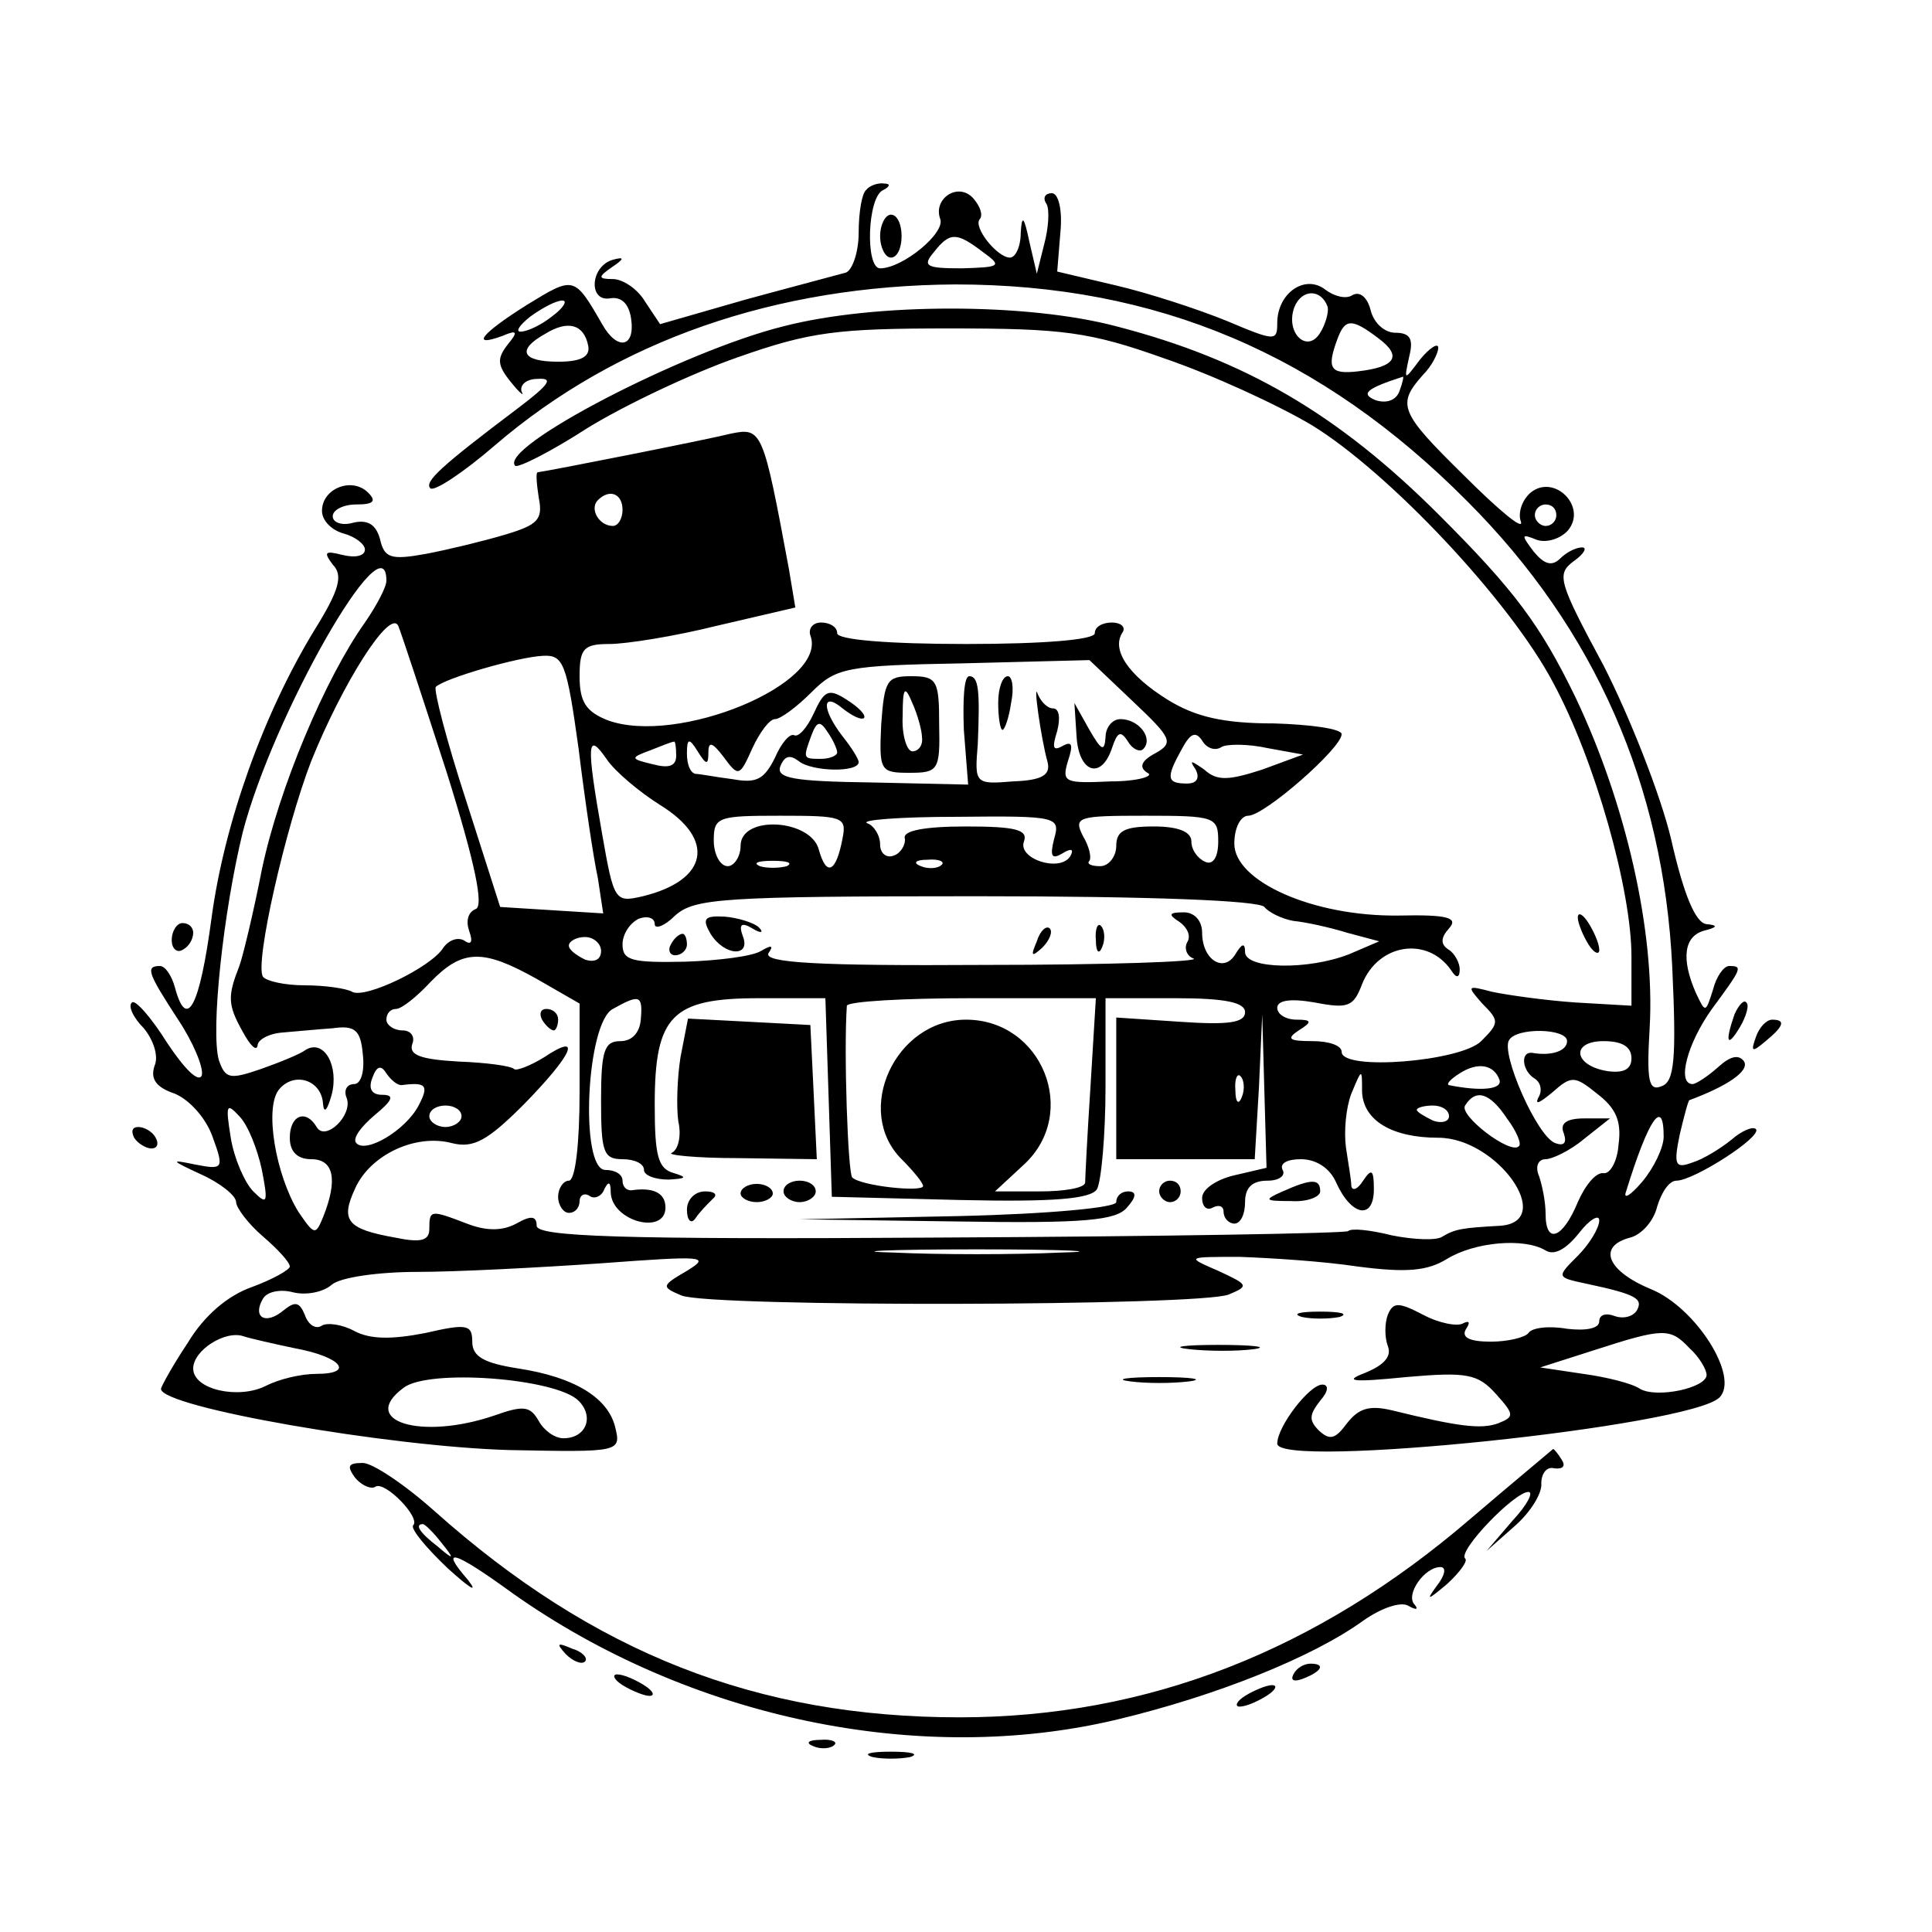 <?xml version="1.0" encoding="UTF-8" standalone="no"?> <svg xmlns="http://www.w3.org/2000/svg" version="1.0" width="180pt" height="180pt" viewBox="0 0 180 180" preserveAspectRatio="xMidYMid meet"><g transform="translate(0,180) scale(0.1,-0.1)" fill="#000000" stroke="none"><path d="M807 1623 c-4 -3 -7 -21 -7 -40 0 -18 -6 -35 -12 -37 -7 -2 -49 -13 -93 -25 l-80 -23 -14 21 c-7 12 -21 21 -30 21 -14 0 -14 2 -1 11 12 8 12 10 1 7 -21 -6 -23 -39 -3 -36 11 2 18 -5 20 -19 4 -27 -13 -30 -27 -5 -26 45 -26 45 -70 18 -43 -27 -53 -40 -23 -29 14 6 15 4 5 -8 -10 -13 -10 -19 3 -35 8 -10 13 -14 10 -9 -2 6 4 12 15 12 15 1 11 -5 -18 -27 -73 -55 -88 -69 -82 -75 4 -3 31 15 60 40 114 98 262 149 429 150 188 0 341 -65 477 -202 119 -119 183 -265 191 -434 4 -86 2 -107 -10 -111 -12 -5 -14 5 -11 55 5 89 -22 208 -69 307 -33 68 -57 100 -127 170 -94 94 -181 145 -301 176 -83 22 -225 22 -310 0 -93 -23 -266 -113 -250 -130 3 -2 33 13 67 35 34 21 97 51 140 66 68 24 93 27 198 27 105 0 130 -3 200 -28 44 -15 105 -43 137 -62 72 -44 185 -164 225 -240 39 -72 73 -193 73 -255 l0 -46 -52 3 c-29 2 -64 7 -78 10 -23 6 -24 6 -9 -11 16 -16 16 -18 -1 -35 -19 -19 -130 -28 -130 -10 0 6 -12 10 -27 10 -22 0 -25 2 -13 10 13 8 12 10 -2 10 -10 0 -18 5 -18 11 0 7 12 9 35 5 31 -6 36 -4 44 17 15 38 61 45 83 13 5 -8 8 -7 8 1 0 6 -5 15 -10 18 -8 5 -8 11 0 20 9 10 -1 13 -47 12 -80 -1 -153 32 -153 67 0 15 6 26 13 26 15 0 87 63 87 76 0 5 -29 9 -63 10 -47 0 -73 6 -99 22 -37 23 -53 47 -42 63 3 5 -2 9 -10 9 -9 0 -16 -4 -16 -10 0 -6 -47 -10 -120 -10 -73 0 -120 4 -120 10 0 6 -7 10 -15 10 -8 0 -12 -6 -10 -12 17 -45 -124 -103 -189 -79 -20 8 -26 17 -26 41 0 26 4 30 28 30 15 0 60 7 100 17 l73 17 -6 36 c-24 129 -25 132 -54 126 -24 -6 -171 -35 -180 -36 -2 0 -1 -11 1 -24 4 -20 -1 -25 -31 -34 -20 -6 -53 -14 -74 -18 -33 -6 -39 -4 -43 14 -4 14 -12 18 -25 15 -10 -3 -19 0 -19 6 0 6 10 11 22 11 16 0 19 3 11 11 -15 15 -43 4 -43 -17 0 -9 9 -18 20 -21 11 -3 20 -10 20 -15 0 -6 -9 -8 -21 -5 -16 4 -18 3 -9 -9 10 -10 6 -24 -17 -61 -47 -77 -84 -179 -96 -269 -11 -82 -23 -105 -34 -64 -3 11 -9 20 -14 20 -14 0 -11 -7 17 -50 14 -21 24 -45 22 -52 -3 -7 -16 6 -32 30 -15 24 -30 41 -33 38 -4 -3 1 -14 11 -24 9 -11 14 -26 10 -35 -4 -12 1 -20 19 -26 14 -6 29 -23 35 -40 11 -30 10 -31 -16 -26 -24 5 -23 4 5 -9 18 -8 33 -20 33 -26 0 -5 11 -20 25 -32 14 -12 25 -24 25 -28 0 -3 -16 -12 -35 -19 -23 -8 -45 -27 -60 -52 -14 -21 -25 -41 -25 -43 0 -17 213 -54 325 -57 103 -2 104 -2 98 22 -7 27 -38 46 -90 54 -32 5 -43 11 -43 25 0 16 -5 17 -44 8 -31 -6 -51 -6 -66 2 -11 6 -25 8 -30 5 -6 -4 -13 1 -16 10 -5 12 -9 13 -20 4 -17 -14 -29 -6 -19 11 4 7 17 9 28 6 12 -3 28 0 36 7 8 7 44 12 80 12 36 0 113 4 171 8 95 7 103 7 80 -7 -24 -14 -24 -15 -5 -23 27 -11 485 -10 510 1 19 8 18 9 -10 22 -30 13 -30 13 20 13 28 -1 77 -4 110 -9 46 -6 65 -4 83 7 26 16 72 20 92 8 8 -5 19 1 31 16 10 13 19 18 19 12 0 -7 -9 -22 -20 -33 -20 -20 -20 -20 8 -26 47 -10 53 -14 47 -25 -4 -6 -13 -8 -21 -5 -8 3 -14 1 -14 -5 0 -7 -13 -9 -30 -7 -17 3 -33 1 -36 -4 -3 -4 -19 -8 -35 -8 -20 0 -28 4 -23 12 4 6 3 8 -3 5 -5 -3 -22 0 -37 8 -23 12 -28 12 -33 0 -3 -8 -3 -21 0 -29 4 -10 -4 -18 -21 -25 -21 -8 -12 -9 38 -4 57 5 67 3 84 -16 17 -19 17 -21 2 -27 -16 -6 -38 -3 -99 12 -21 5 -31 2 -42 -12 -11 -15 -16 -16 -26 -7 -10 10 -9 15 1 28 8 9 8 15 2 15 -12 0 -42 -39 -42 -55 0 -24 385 16 412 43 19 19 -22 84 -64 101 -41 17 -50 40 -19 48 11 3 22 16 25 29 4 13 11 24 18 24 16 0 80 41 74 48 -3 3 -14 -2 -23 -10 -10 -8 -26 -18 -36 -21 -16 -6 -18 -3 -12 26 4 17 8 32 9 32 35 13 56 27 51 36 -5 7 -13 5 -24 -5 -10 -9 -21 -16 -24 -16 -15 0 -5 38 18 70 28 38 29 40 16 40 -5 0 -12 -10 -15 -22 -7 -22 -7 -22 -16 -3 -14 32 -11 53 8 58 12 3 13 5 2 6 -10 1 -21 26 -33 79 -10 42 -39 115 -63 162 -42 78 -44 85 -28 97 10 7 13 13 8 13 -6 0 -15 -5 -20 -10 -8 -8 -15 -6 -25 6 -12 16 -12 17 3 11 9 -3 22 1 29 9 18 22 -13 53 -35 35 -8 -7 -12 -19 -9 -27 3 -9 -21 11 -53 43 -60 59 -63 66 -38 94 8 8 14 20 14 25 0 5 -8 0 -17 -11 -15 -20 -15 -20 -10 3 4 16 1 22 -13 22 -10 0 -20 9 -23 21 -3 12 -10 18 -17 14 -6 -4 -17 -1 -25 5 -19 15 -45 -3 -45 -31 0 -17 -2 -17 -47 2 -27 11 -73 26 -103 33 l-55 13 3 37 c2 21 -2 36 -8 36 -6 0 -9 -4 -5 -10 3 -5 2 -22 -2 -37 l-7 -28 -7 30 c-5 24 -7 25 -8 8 0 -13 -5 -23 -10 -23 -12 0 -35 29 -28 36 3 4 0 12 -6 19 -14 16 -38 0 -31 -19 5 -13 -35 -46 -56 -46 -14 0 -12 67 3 73 6 3 7 6 1 6 -6 1 -14 -2 -17 -6z m109 -58 c18 -13 16 -14 -20 -15 -33 0 -37 2 -26 15 15 19 21 19 46 0z m321 -51 c1 -5 -2 -16 -7 -24 -12 -20 -33 0 -24 24 7 17 25 17 31 0z m-723 -9 c-10 -8 -23 -14 -29 -14 -5 0 -1 6 9 14 11 8 24 15 30 15 5 0 1 -7 -10 -15z m34 -27 c2 -10 -6 -15 -28 -15 -34 0 -39 11 -12 26 21 13 36 9 40 -11z m736 7 c23 -17 16 -27 -19 -31 -26 -3 -29 3 -19 30 7 19 13 20 38 1z m20 -49 c-3 -9 -12 -12 -22 -9 -15 6 -9 11 25 22 1 1 0 -5 -3 -13z m-724 -111 c0 -8 -4 -15 -9 -15 -13 0 -22 16 -14 24 11 11 23 6 23 -9z m870 -5 c0 -5 -4 -10 -10 -10 -5 0 -10 5 -10 10 0 6 5 10 10 10 6 0 10 -4 10 -10z m-1090 -61 c0 -6 -9 -23 -20 -39 -37 -52 -80 -154 -96 -230 -8 -41 -18 -82 -21 -90 -11 -28 -11 -36 3 -61 7 -13 13 -19 14 -13 0 5 10 11 23 12 12 1 33 3 47 4 21 3 26 -2 28 -24 2 -17 -2 -28 -8 -28 -7 0 -10 -6 -7 -13 6 -16 -20 -41 -28 -27 -10 17 -25 11 -25 -10 0 -13 7 -20 20 -20 21 0 25 -19 11 -54 -7 -17 -8 -17 -23 5 -21 34 -32 97 -18 114 14 17 40 9 41 -14 1 -9 4 -5 8 9 7 27 -7 52 -24 42 -5 -4 -25 -12 -42 -18 -29 -10 -33 -9 -39 8 -8 27 4 138 22 212 28 109 134 295 134 235z m56 -178 c27 -86 35 -126 27 -128 -7 -3 -9 -11 -6 -20 4 -11 2 -14 -5 -9 -6 3 -14 0 -19 -7 -11 -18 -73 -48 -85 -41 -5 3 -25 6 -44 6 -19 0 -36 4 -39 8 -8 12 21 139 45 201 29 72 73 142 81 126 3 -7 23 -68 45 -136z m123 22 c6 -49 14 -103 18 -121 l5 -33 -48 3 -48 3 -32 100 c-18 55 -30 102 -28 105 8 8 77 28 100 29 19 1 22 -7 33 -86z m537 -5 c-13 -7 -15 -13 -7 -18 7 -3 -9 -8 -34 -8 -43 -2 -46 -1 -40 19 5 15 4 19 -5 14 -9 -5 -10 -2 -5 14 3 12 2 21 -4 21 -5 0 -11 6 -14 13 -5 15 3 -42 9 -63 3 -12 -5 -17 -32 -18 -36 -3 -36 -2 -33 35 2 49 1 63 -8 63 -5 0 -6 -23 -5 -50 l4 -51 -90 2 c-73 1 -89 4 -85 15 4 10 9 11 17 5 12 -10 56 -11 56 -1 0 3 -7 14 -15 24 -20 26 -19 42 0 26 9 -7 17 -11 20 -9 2 3 -5 10 -16 17 -17 11 -21 9 -31 -13 -6 -13 -14 -22 -18 -20 -4 2 -12 -7 -18 -21 -10 -20 -17 -24 -39 -20 -16 2 -31 5 -35 5 -5 1 -8 9 -8 19 0 14 2 15 10 2 8 -13 10 -13 10 -1 0 11 4 9 14 -4 14 -19 15 -19 27 8 7 15 16 27 21 27 5 0 20 11 34 25 23 23 32 25 142 27 l117 3 40 -38 c37 -35 39 -39 21 -49z m-296 1 c0 -3 -7 -6 -15 -6 -17 0 -17 0 -9 22 5 13 8 14 15 3 5 -7 9 -16 9 -19z m358 5 c5 3 25 3 43 -1 l33 -6 -38 -14 c-31 -10 -42 -11 -54 0 -13 9 -14 9 -8 0 4 -8 1 -13 -8 -13 -19 0 -20 5 -5 32 8 15 13 17 19 8 4 -7 12 -10 18 -6z m-523 -54 c52 -32 45 -70 -16 -85 -26 -6 -27 -5 -38 58 -15 85 -14 96 4 70 8 -12 31 -31 50 -43z m15 46 c0 -10 -7 -12 -22 -8 -21 5 -21 6 -2 13 10 4 20 8 22 8 1 1 2 -5 2 -13z m155 -77 c-6 -32 -15 -36 -22 -11 -7 29 -73 33 -73 4 0 -10 -6 -19 -12 -19 -7 0 -13 11 -13 24 0 22 4 23 62 23 58 0 62 -1 58 -21z m197 -1 c-4 -16 -2 -19 8 -13 8 5 11 4 7 -3 -10 -15 -49 -2 -43 14 4 11 -8 14 -54 14 -39 0 -59 -4 -57 -11 1 -6 -4 -14 -10 -16 -7 -3 -13 2 -13 10 0 9 -6 18 -12 20 -7 3 30 6 84 6 94 1 96 0 90 -21z m153 -2 c0 -15 -5 -22 -12 -19 -7 3 -13 11 -13 19 0 9 -12 14 -35 14 -27 0 -35 -4 -35 -18 0 -10 -7 -19 -15 -19 -8 0 -13 2 -10 5 2 3 0 13 -6 23 -9 18 -5 19 58 19 65 0 68 -1 68 -24z m-402 -23 c-7 -2 -19 -2 -25 0 -7 3 -2 5 12 5 14 0 19 -2 13 -5z m144 1 c-3 -3 -12 -4 -19 -1 -8 3 -5 6 6 6 11 1 17 -2 13 -5z m301 -39 c4 -5 16 -11 27 -13 11 -1 34 -6 50 -11 l30 -8 -28 -12 c-38 -15 -97 -14 -97 2 0 9 -3 8 -9 -2 -11 -18 -31 -5 -31 20 0 11 -7 19 -17 19 -14 0 -15 -2 -4 -9 7 -5 11 -13 7 -19 -3 -6 0 -13 6 -15 7 -3 -81 -6 -195 -6 -155 -1 -206 2 -201 11 5 7 3 8 -7 2 -8 -5 -40 -9 -71 -10 -49 -1 -58 1 -58 16 0 10 7 20 15 24 8 3 15 1 15 -5 0 -5 9 -2 19 8 18 16 43 18 281 18 162 0 263 -4 268 -10z m-618 -41 c0 -8 -6 -11 -15 -8 -8 4 -15 9 -15 13 0 4 7 8 15 8 8 0 15 -6 15 -13z m-60 -26 l40 -23 0 -82 c0 -49 -4 -83 -10 -83 -5 0 -10 -7 -10 -15 0 -8 5 -15 10 -15 6 0 10 5 10 11 0 5 4 8 9 5 5 -4 12 0 14 6 4 8 6 7 6 -3 1 -27 51 -40 51 -14 0 14 -12 19 -32 16 -5 0 -8 4 -8 9 0 6 -7 10 -16 10 -24 0 -18 137 7 150 25 14 28 13 26 -10 -1 -12 -8 -20 -19 -20 -15 0 -18 -9 -18 -55 0 -48 2 -55 20 -55 11 0 20 -4 20 -10 0 -5 10 -9 23 -9 16 1 18 2 5 6 -15 4 -18 16 -18 64 0 83 16 99 97 99 l62 0 3 -92 3 -93 119 -3 c88 -2 122 1 128 10 4 7 8 50 8 96 l0 82 65 0 c47 0 65 -4 65 -13 0 -10 -16 -12 -60 -9 l-60 4 0 -66 0 -66 65 0 64 0 4 68 3 67 2 -72 2 -71 -30 -7 c-17 -4 -30 -13 -30 -21 0 -9 5 -12 10 -9 6 3 10 1 10 -4 0 -6 5 -11 10 -11 6 0 10 9 10 20 0 14 7 20 21 20 11 0 17 5 14 10 -3 6 4 10 17 10 14 0 27 -8 33 -22 14 -31 35 -35 35 -6 0 18 -2 20 -10 8 -5 -8 -10 -10 -11 -5 0 6 -3 22 -5 36 -2 15 0 37 5 50 10 24 10 24 10 2 1 -27 28 -43 71 -43 55 0 110 -78 58 -82 -36 -2 -42 -3 -54 -10 -5 -4 -27 -3 -47 1 -20 5 -38 7 -41 4 -2 -2 -173 -5 -380 -6 -301 -2 -376 1 -376 11 0 9 -5 10 -19 2 -13 -7 -28 -7 -46 0 -34 13 -35 13 -35 -5 0 -11 -8 -13 -32 -8 -45 8 -51 16 -37 46 14 31 56 51 90 42 20 -5 33 2 67 36 46 47 55 68 19 44 -13 -8 -26 -13 -28 -11 -3 3 -26 6 -52 7 -35 2 -46 6 -43 16 3 7 -1 13 -9 13 -8 0 -15 5 -15 10 0 6 4 10 9 10 5 0 19 11 32 25 30 31 49 31 99 3z m516 -100 c-3 -46 -5 -86 -5 -90 -1 -5 -20 -8 -42 -8 l-42 0 27 25 c52 48 17 135 -54 135 -66 0 -105 -85 -60 -130 11 -11 20 -22 20 -25 0 -6 -58 0 -66 8 -4 4 -8 117 -5 160 1 4 53 7 116 7 l116 0 -5 -82z m444 42 c0 -9 -14 -14 -32 -11 -12 2 -10 -17 2 -24 6 -4 7 -12 3 -18 -3 -7 2 -4 13 5 18 16 21 16 42 -1 17 -13 23 -25 20 -47 -1 -16 -8 -28 -14 -27 -7 1 -17 -11 -24 -27 -14 -34 -30 -40 -30 -11 0 11 -3 26 -6 35 -4 9 -1 16 6 16 6 0 23 8 36 19 l24 19 -24 0 c-17 0 -23 -5 -19 -14 3 -9 0 -12 -8 -9 -17 6 -51 84 -43 96 7 12 54 11 54 -1z m60 -16 c0 -10 -7 -14 -22 -12 -32 5 -35 28 -4 28 17 0 26 -5 26 -16z m-1146 -25 c23 3 26 0 16 -19 -12 -23 -49 -45 -58 -35 -4 4 4 15 17 26 17 14 19 19 7 19 -10 0 -13 6 -9 16 4 11 8 12 13 4 4 -6 10 -11 14 -11z m1023 5 c3 -9 -17 -11 -47 -5 -3 1 2 6 10 11 17 11 32 8 37 -6z m-240 -16 c-3 -8 -6 -5 -6 6 -1 11 2 17 5 13 3 -3 4 -12 1 -19z m247 -20 c9 -12 14 -24 11 -26 -8 -8 -56 29 -50 38 10 16 23 12 39 -12z m-1160 -48 c6 -31 5 -33 -8 -20 -8 8 -18 31 -21 50 -5 31 -4 33 8 20 8 -8 17 -31 21 -50z m186 50 c0 -5 -7 -10 -15 -10 -8 0 -15 5 -15 10 0 6 7 10 15 10 8 0 15 -4 15 -10z m920 0 c0 -5 -7 -7 -15 -4 -8 4 -15 8 -15 10 0 2 7 4 15 4 8 0 15 -4 15 -10z m200 -19 c0 -10 -9 -29 -20 -42 -11 -13 -18 -17 -15 -9 21 68 35 88 35 51z m-562 -108 c-43 -2 -113 -2 -155 0 -43 1 -8 3 77 3 85 0 120 -2 78 -3z m-714 -89 c44 -8 57 -24 21 -24 -15 0 -35 -5 -47 -11 -25 -13 -68 -4 -68 16 0 17 30 36 47 30 6 -2 28 -7 47 -11z m1300 0 c9 -8 16 -20 16 -25 0 -12 -46 -22 -62 -13 -7 5 -31 11 -53 14 l-40 6 50 16 c65 21 71 21 89 2z m-1035 -49 c15 -15 7 -35 -14 -35 -8 0 -18 7 -23 16 -8 14 -14 15 -42 5 -68 -23 -126 -5 -84 26 23 18 142 9 163 -12z"></path><path d="M821 1125 c-2 -43 -1 -45 26 -45 27 0 29 2 28 45 0 41 -2 45 -26 45 -23 0 -25 -4 -28 -45z m38 -12 c1 -7 -3 -13 -9 -13 -5 0 -10 15 -9 33 0 27 2 29 9 12 5 -11 9 -26 9 -32z"></path><path d="M930 1145 c0 -14 2 -25 4 -25 2 0 6 11 8 25 3 14 1 25 -3 25 -5 0 -9 -11 -9 -25z"></path><path d="M1003 1114 c2 -34 23 -41 33 -11 5 15 8 17 15 6 4 -7 11 -10 14 -7 10 10 -4 28 -21 28 -8 0 -14 -8 -14 -17 -1 -14 -4 -12 -15 7 l-14 25 2 -31z"></path><path d="M662 930 c13 -21 38 -22 30 -2 -4 11 -1 13 9 7 8 -5 11 -4 6 1 -4 4 -19 9 -32 10 -19 1 -21 -2 -13 -16z"></path><path d="M966 923 c-6 -14 -5 -15 5 -6 7 7 10 15 7 18 -3 3 -9 -2 -12 -12z"></path><path d="M1021 924 c0 -11 3 -14 6 -6 3 7 2 16 -1 19 -3 4 -6 -2 -5 -13z"></path><path d="M625 920 c-3 -5 -1 -10 4 -10 6 0 11 5 11 10 0 6 -2 10 -4 10 -3 0 -8 -4 -11 -10z"></path><path d="M505 850 c3 -5 8 -10 11 -10 2 0 4 5 4 10 0 6 -5 10 -11 10 -5 0 -7 -4 -4 -10z"></path><path d="M634 815 c-3 -19 -4 -46 -2 -60 3 -13 0 -26 -6 -29 -6 -2 22 -5 62 -5 l73 -1 -3 63 -3 62 -57 3 -57 3 -7 -36z"></path><path d="M690 688 c0 -4 7 -8 15 -8 8 0 15 4 15 8 0 5 -7 9 -15 9 -8 0 -15 -4 -15 -9z"></path><path d="M730 690 c0 -5 7 -10 15 -10 8 0 15 5 15 10 0 6 -7 10 -15 10 -8 0 -15 -4 -15 -10z"></path><path d="M1080 690 c0 -5 5 -10 10 -10 6 0 10 5 10 10 0 6 -4 10 -10 10 -5 0 -10 -4 -10 -10z"></path><path d="M1195 690 c-18 -8 -17 -9 8 -9 15 -1 27 4 27 9 0 12 -8 12 -35 0z"></path><path d="M640 673 c0 -10 4 -14 8 -8 4 6 11 13 16 18 5 4 2 7 -7 7 -10 0 -17 -8 -17 -17z"></path><path d="M1040 680 c0 -5 -61 -11 -147 -13 l-148 -3 146 -2 c120 -2 149 1 159 13 9 10 9 15 1 15 -6 0 -11 -4 -11 -10z"></path><path d="M820 1580 c0 -11 5 -20 10 -20 6 0 10 9 10 20 0 11 -4 20 -10 20 -5 0 -10 -9 -10 -20z"></path><path d="M1470 945 c0 -5 5 -17 10 -25 5 -8 10 -10 10 -5 0 6 -5 17 -10 25 -5 8 -10 11 -10 5z"></path><path d="M160 924 c0 -8 5 -12 10 -9 6 3 10 10 10 16 0 5 -4 9 -10 9 -5 0 -10 -7 -10 -16z"></path><path d="M1616 855 c-9 -26 -7 -32 5 -12 6 10 9 21 6 23 -2 3 -7 -2 -11 -11z"></path><path d="M1636 834 c-5 -14 -4 -15 9 -4 17 14 19 20 6 20 -5 0 -12 -7 -15 -16z"></path><path d="M125 740 c3 -5 11 -10 16 -10 6 0 7 5 4 10 -3 6 -11 10 -16 10 -6 0 -7 -4 -4 -10z"></path><path d="M1213 573 c9 -2 25 -2 35 0 9 3 1 5 -18 5 -19 0 -27 -2 -17 -5z"></path><path d="M1108 543 c18 -2 45 -2 60 0 15 2 0 4 -33 4 -33 0 -45 -2 -27 -4z"></path><path d="M1053 513 c15 -2 39 -2 55 0 15 2 2 4 -28 4 -30 0 -43 -2 -27 -4z"></path><path d="M1370 385 c-143 -123 -301 -185 -476 -185 -189 0 -341 60 -489 192 -28 25 -58 45 -67 45 -14 0 -15 -3 -7 -14 6 -7 15 -11 19 -8 9 5 42 -29 35 -36 -3 -3 12 -21 32 -40 21 -19 29 -24 19 -11 -27 31 -14 28 41 -12 165 -117 380 -162 564 -118 92 22 182 58 229 92 17 12 35 18 42 14 7 -4 10 -4 6 1 -9 9 9 35 24 35 6 0 4 -8 -3 -17 -11 -15 -9 -14 9 1 12 11 20 22 17 24 -7 7 46 62 59 62 5 0 -1 -12 -15 -27 l-24 -28 26 23 c15 13 26 31 25 40 0 9 5 16 12 14 8 -1 11 2 7 8 -3 5 -7 10 -8 10 -1 -1 -36 -30 -77 -65z m-959 -22 c13 -16 12 -17 -3 -4 -17 13 -22 21 -14 21 2 0 10 -8 17 -17z"></path><path d="M527 259 c7 -7 15 -10 18 -7 3 3 -2 9 -12 12 -14 6 -15 5 -6 -5z"></path><path d="M1205 240 c-3 -6 1 -7 9 -4 18 7 21 14 7 14 -6 0 -13 -4 -16 -10z"></path><path d="M580 230 c8 -5 20 -10 25 -10 6 0 3 5 -5 10 -8 5 -19 10 -25 10 -5 0 -3 -5 5 -10z"></path><path d="M1160 220 c-8 -5 -10 -10 -5 -10 6 0 17 5 25 10 8 5 11 10 5 10 -5 0 -17 -5 -25 -10z"></path><path d="M758 173 c7 -3 16 -2 19 1 4 3 -2 6 -13 5 -11 0 -14 -3 -6 -6z"></path><path d="M813 163 c9 -2 25 -2 35 0 9 3 1 5 -18 5 -19 0 -27 -2 -17 -5z"></path></g></svg> 